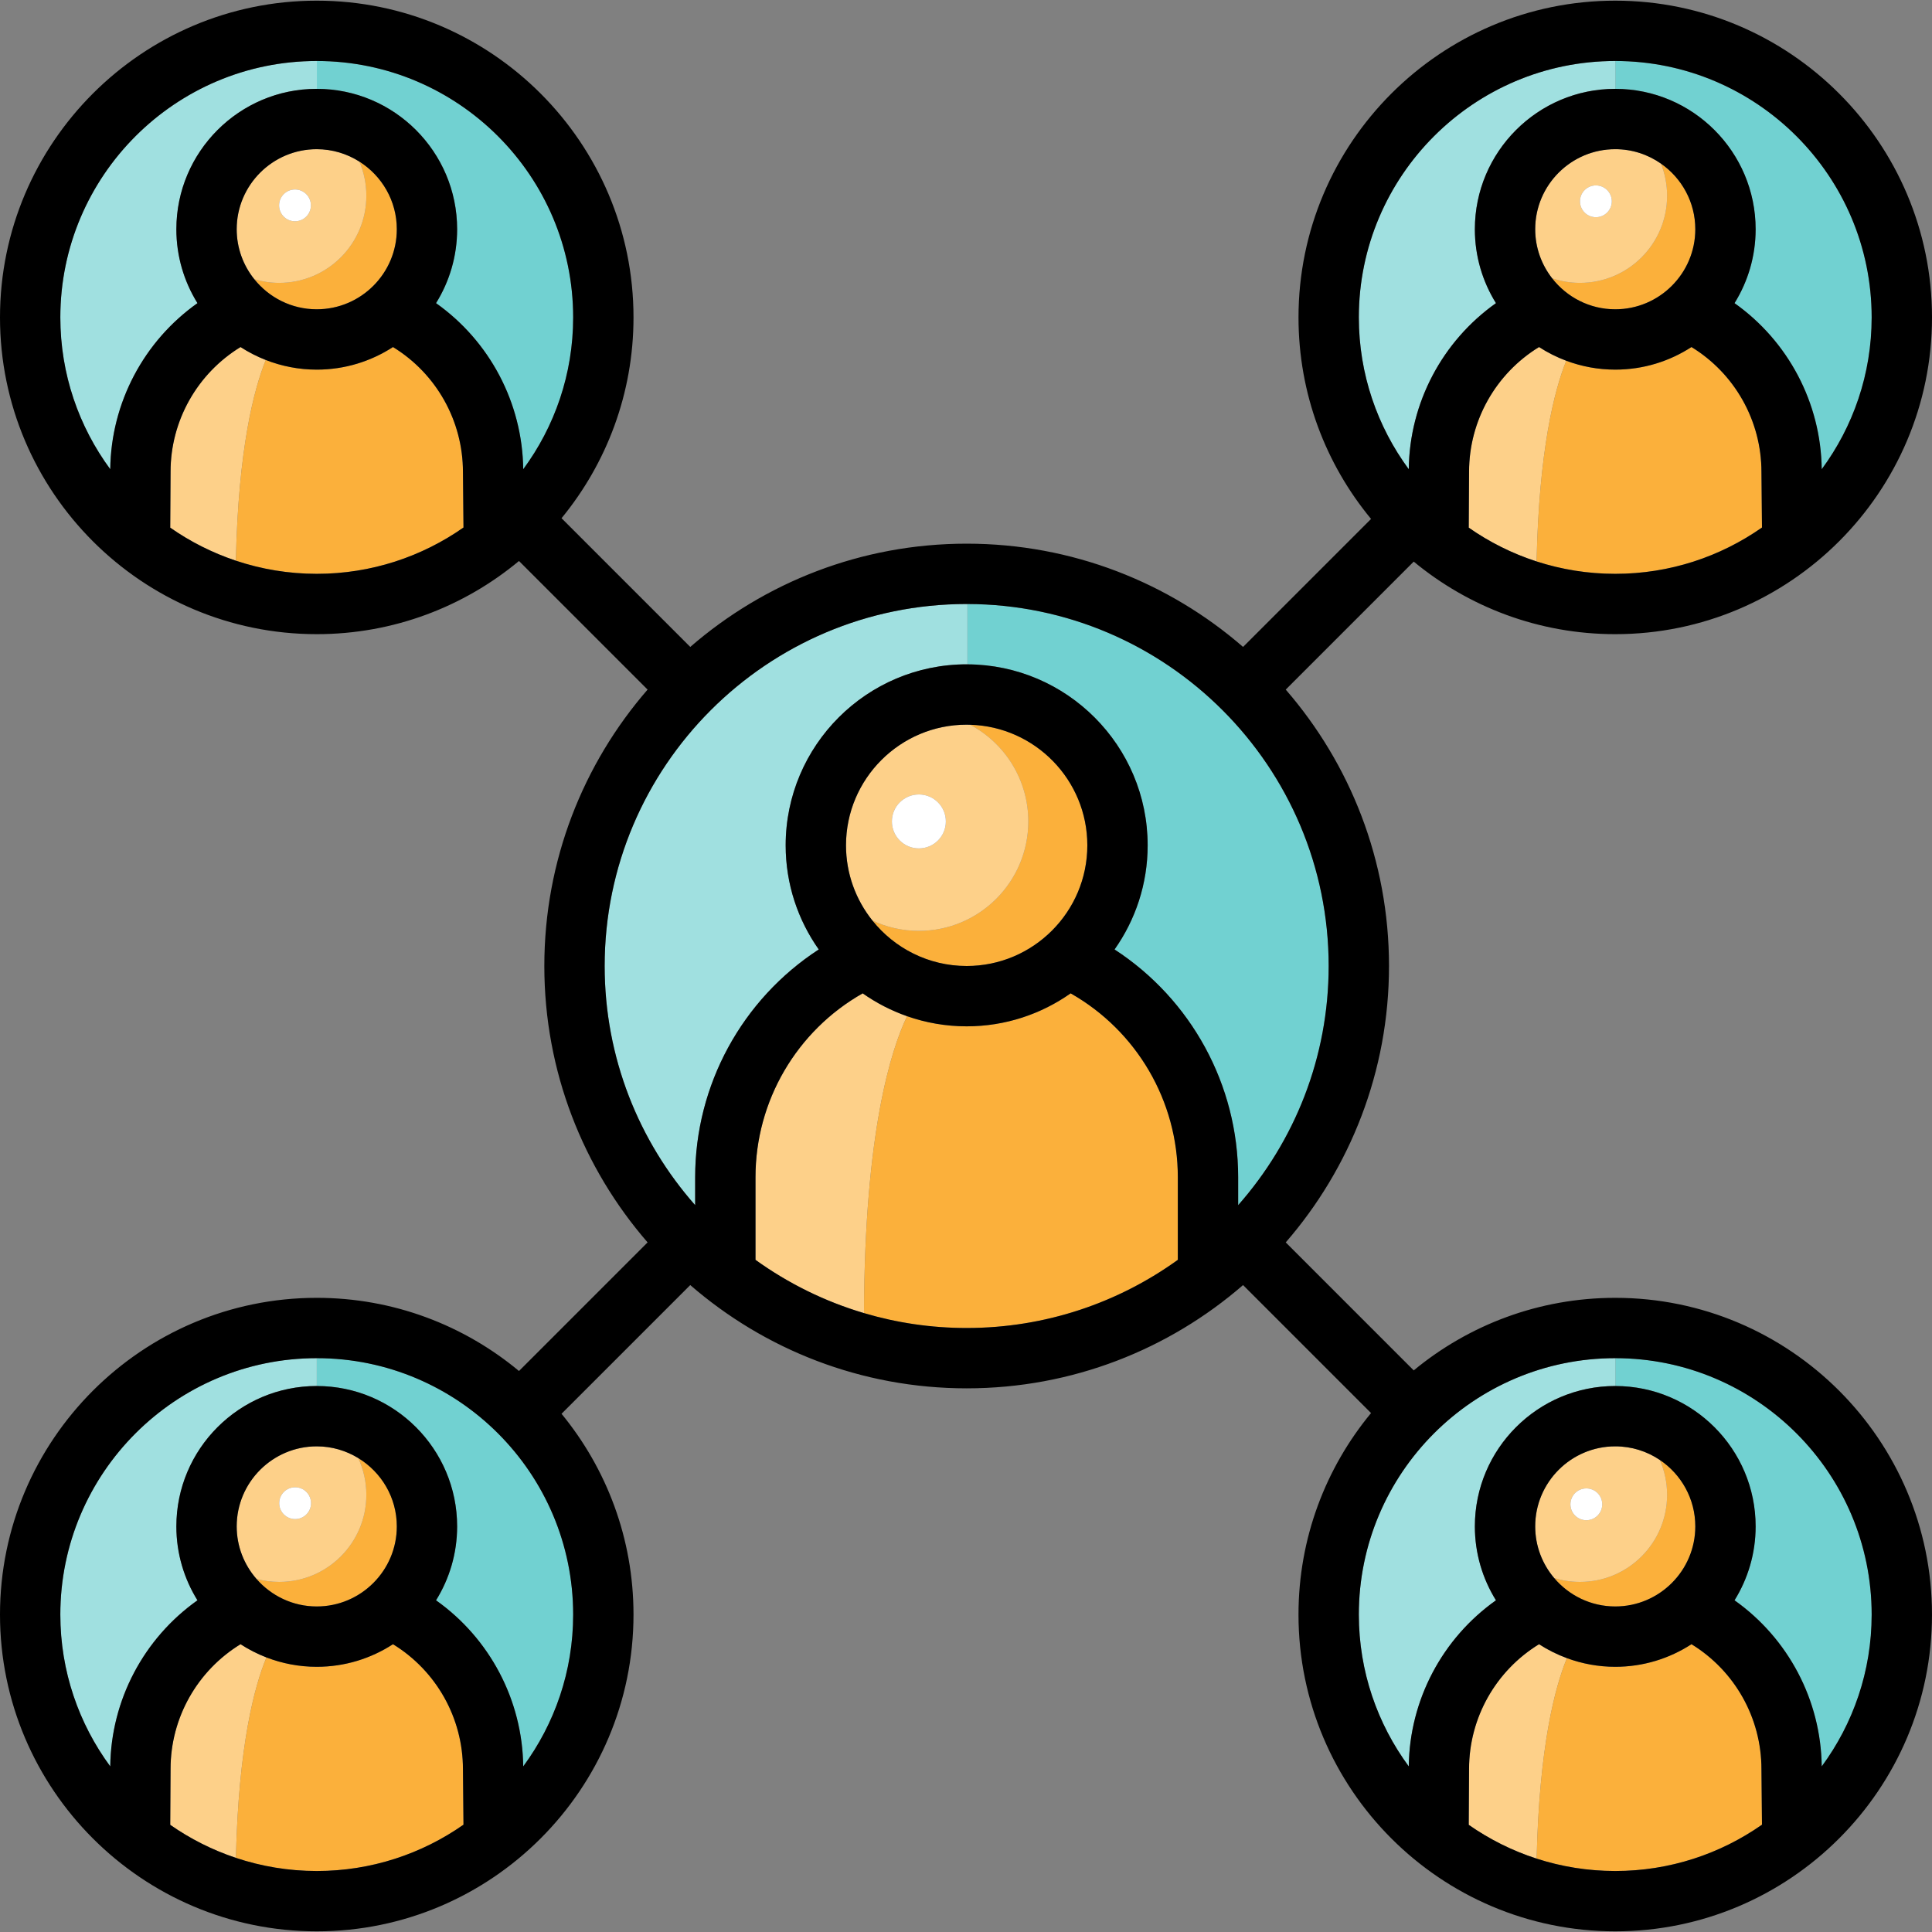 <?xml version="1.0" encoding="iso-8859-1"?>
<!-- Generator: Adobe Illustrator 19.0.0, SVG Export Plug-In . SVG Version: 6.00 Build 0)  -->
<svg version="1.1" id="Layer_1" xmlns="http://www.w3.org/2000/svg" xmlns:xlink="http://www.w3.org/1999/xlink" x="0px" y="0px"
	 viewBox="0 0 489.301 489.301" style="enable-background:new 0 0 489.301 489.301;" xml:space="preserve">
<rect x="0" y="0" width="489.301" height="489.301" fill="#808080" stroke="none"/>
<g>
	<path style="fill:#71D1D1;" d="M336.5,244.651c0-50.492-41.028-91.579-91.497-91.679v15.282
		c25.192,0.1,45.656,20.621,45.656,45.836c0,9.813-3.11,18.908-8.381,26.373c19.421,12.633,31.301,34.308,31.301,57.668v7.09
		C327.836,289.056,336.5,267.848,336.5,244.651z"/>
	<path style="fill:#A0E0E0;" d="M244.818,152.969c-50.553,0-91.681,41.128-91.681,91.681c0,23.197,8.664,44.405,22.921,60.57v-7.09
		c0-23.361,11.88-45.035,31.302-57.668c-5.272-7.465-8.381-16.56-8.381-26.374c0-25.277,20.564-45.841,45.84-45.841
		c0.062,0,0.123,0.004,0.185,0.005V152.97C244.941,152.972,244.88,152.969,244.818,152.969z"/>
	<path style="fill:#71D1D1;" d="M80.221,343.971L80.221,343.971v7.053l0,0c19.605,0,35.556,15.95,35.556,35.556
		c0,6.865-1.961,13.277-5.344,18.718c13.581,9.622,21.879,25.234,22.083,42.064c7.941-10.772,12.647-24.069,12.647-38.448
		C145.162,373.104,116.029,343.971,80.221,343.971z"/>
	<path style="fill:#A0E0E0;" d="M15.28,408.912c0,14.379,4.705,27.675,12.646,38.447c0.19-16.807,8.49-32.433,22.084-42.063
		c-3.383-5.441-5.344-11.853-5.344-18.718c0-19.605,15.95-35.555,35.556-35.556v-7.053C44.412,343.971,15.28,373.104,15.28,408.912z
		"/>
	<path style="fill:#71D1D1;" d="M409.106,343.971v7.053c19.593,0.014,35.529,15.958,35.529,35.555
		c0,6.864-1.961,13.277-5.344,18.717c13.581,9.622,21.879,25.235,22.083,42.064c7.941-10.772,12.646-24.069,12.646-38.448
		C474.021,373.112,444.903,343.986,409.106,343.971z"/>
	<path style="fill:#A0E0E0;" d="M409.08,343.971c-35.809,0-64.94,29.133-64.94,64.941c0,14.379,4.705,27.675,12.646,38.447
		c0.19-16.807,8.49-32.432,22.083-42.062c-3.383-5.441-5.344-11.853-5.344-18.718c0-19.605,15.95-35.556,35.555-35.556
		c0.009,0,0.017,0.001,0.026,0.001v-7.053C409.098,343.971,409.089,343.971,409.08,343.971z"/>
	<path style="fill:#71D1D1;" d="M444.635,58.056c0,6.865-1.961,13.277-5.344,18.717c13.581,9.623,21.879,25.235,22.083,42.063
		c7.941-10.772,12.646-24.069,12.646-38.448c0-35.8-29.118-64.926-64.914-64.941V22.5C428.7,22.516,444.635,38.459,444.635,58.056z"
		/>
	<path style="fill:#A0E0E0;" d="M356.785,118.836c0.19-16.807,8.49-32.432,22.083-42.062c-3.383-5.44-5.344-11.853-5.344-18.718
		c0-19.605,15.95-35.555,35.555-35.555c0.009,0,0.017,0.001,0.026,0.001v-7.053c-0.009,0-0.017-0.001-0.026-0.001
		c-35.809,0-64.94,29.133-64.94,64.941C344.14,94.768,348.845,108.064,356.785,118.836z"/>
	<path style="fill:#71D1D1;" d="M145.162,80.389c0-35.799-29.118-64.926-64.914-64.941v7.053
		c19.593,0.014,35.529,15.958,35.529,35.554c0,6.865-1.961,13.278-5.344,18.718c13.581,9.622,21.879,25.235,22.083,42.063
		C140.456,108.066,145.162,94.769,145.162,80.389z"/>
	<path style="fill:#A0E0E0;" d="M80.221,15.448c-35.808,0-64.941,29.133-64.941,64.941c0,14.379,4.705,27.676,12.646,38.448
		c0.19-16.807,8.49-32.432,22.084-42.062c-3.383-5.441-5.344-11.854-5.344-18.718c0-19.605,15.95-35.555,35.556-35.555
		c0.009,0,0.018,0.001,0.026,0.001V15.45C80.238,15.448,80.23,15.448,80.221,15.448z"/>
	<path style="fill:#FDD089;" d="M218.485,251.578c-16.756,9.5-27.147,27.289-27.147,46.554v20.94
		c8.242,5.94,17.511,10.535,27.477,13.49c0.15-45.859,6.872-66.766,10.912-75.198C225.696,255.95,221.917,253.996,218.485,251.578z"
		/>
	<path style="fill:#FBB03B;" d="M298.299,319.072v-20.94c0-19.264-10.391-37.053-27.146-46.554
		c-7.458,5.255-16.538,8.353-26.334,8.353c-5.288,0-10.363-0.91-15.091-2.567c-4.04,8.433-10.762,29.339-10.912,75.198
		c8.248,2.445,16.973,3.771,26.003,3.771C264.762,336.332,283.236,329.927,298.299,319.072z"/>
	<path style="fill:#FBB03B;" d="M244.818,244.651c16.851,0,30.561-13.709,30.561-30.561c0-16.554-13.232-30.066-29.675-30.538
		c8.76,4.658,14.727,13.873,14.727,24.485c0,15.308-12.41,27.718-27.718,27.718c-4.21,0-8.198-0.943-11.771-2.622
		C226.547,240.146,235.164,244.651,244.818,244.651z"/>
	<path style="fill:#FDD089;" d="M260.431,208.037c0-10.613-5.967-19.828-14.727-24.485c-0.295-0.008-0.589-0.022-0.886-0.022
		c-16.851,0-30.56,13.709-30.56,30.561c0,7.197,2.506,13.815,6.684,19.043c3.574,1.679,7.561,2.622,11.771,2.622
		C248.022,235.755,260.431,223.345,260.431,208.037z M225.882,208.037c0-3.773,3.059-6.832,6.832-6.832s6.832,3.059,6.832,6.832
		s-3.059,6.832-6.832,6.832C228.94,214.869,225.882,211.81,225.882,208.037z"/>
	<path style="fill:#FDD089;" d="M60.916,416.415c-10.963,6.717-17.721,18.663-17.721,31.579l-0.083,14.166
		c5.067,3.542,10.662,6.374,16.637,8.368c0.676-28.683,4.747-43.59,7.734-50.763C65.169,418.872,62.969,417.748,60.916,416.415z"/>
	<path style="fill:#FBB03B;" d="M80.221,473.852c13.814,0,26.624-4.348,37.161-11.73l-0.136-14.055
		c0-12.987-6.758-24.935-17.72-31.653c-5.564,3.613-12.191,5.721-19.305,5.721c-4.488,0-8.781-0.843-12.737-2.37
		c-2.987,7.173-7.058,22.08-7.734,50.763C66.188,472.678,73.068,473.852,80.221,473.852z"/>
	<path style="fill:#FBB03B;" d="M80.221,406.855c11.18,0,20.276-9.096,20.276-20.276c0-7.332-3.925-13.748-9.772-17.309
		c1.318,2.828,2.058,5.98,2.058,9.306c0,12.186-9.879,22.065-22.065,22.065c-1.997,0-3.931-0.27-5.771-0.767
		C68.667,404.141,74.128,406.855,80.221,406.855z"/>
	<path style="fill:#FDD089;" d="M92.783,378.576c0-3.326-0.74-6.478-2.058-9.306c-3.068-1.869-6.656-2.966-10.504-2.966
		c-11.18,0-20.276,9.095-20.276,20.275c0,5.087,1.897,9.73,5.003,13.294c1.84,0.497,3.774,0.767,5.771,0.767
		C82.905,400.64,92.783,390.762,92.783,378.576z M74.746,376.67c2.224,0,4.028,1.803,4.028,4.028c0,2.224-1.803,4.028-4.028,4.028
		c-2.224,0-4.028-1.804-4.028-4.028C70.718,378.473,72.522,376.67,74.746,376.67z"/>
	<path style="fill:#FDD089;" d="M389.776,416.415c-10.963,6.717-17.721,18.663-17.721,31.579l-0.083,14.166
		c5.227,3.654,11.014,6.56,17.202,8.562c0.656-28.575,4.679-43.521,7.665-50.778C394.345,419.024,391.974,417.842,389.776,416.415z"
		/>
	<path style="fill:#FBB03B;" d="M446.24,462.123l-0.135-14.056c0-12.986-6.758-24.935-17.72-31.653
		c-5.564,3.613-12.191,5.721-19.305,5.721c-4.302,0-8.421-0.782-12.24-2.191c-2.986,7.256-7.009,22.202-7.665,50.778
		c6.275,2.03,12.963,3.13,19.905,3.13C422.894,473.852,435.703,469.504,446.24,462.123z"/>
	<path style="fill:#FBB03B;" d="M400.149,400.64c-2.277,0-4.473-0.345-6.54-0.986c3.722,4.397,9.272,7.201,15.471,7.201
		c11.18,0,20.275-9.096,20.275-20.276c0-7.003-3.57-13.186-8.984-16.83c1.182,2.704,1.842,5.688,1.842,8.827
		C422.214,390.762,412.335,400.64,400.149,400.64z"/>
	<path style="fill:#FDD089;" d="M388.805,386.579c0,4.981,1.813,9.542,4.804,13.075c2.066,0.64,4.263,0.986,6.54,0.986
		c12.186,0,22.065-9.879,22.065-22.065c0-3.139-0.66-6.123-1.842-8.827c-3.229-2.174-7.115-3.445-11.292-3.445
		C397.9,366.304,388.805,375.399,388.805,386.579z M401.757,376.959c2.224,0,4.028,1.803,4.028,4.028
		c0,2.224-1.803,4.028-4.028,4.028s-4.028-1.803-4.028-4.028C397.729,378.762,399.532,376.959,401.757,376.959z"/>
	<path style="fill:#FDD089;" d="M389.776,87.892c-10.963,6.717-17.721,18.663-17.721,31.579l-0.083,14.166
		c5.224,3.652,11.007,6.556,17.19,8.558c0.611-28.342,4.523-43.383,7.507-50.832C394.236,90.451,391.925,89.287,389.776,87.892z"/>
	<path style="fill:#FBB03B;" d="M446.24,133.6l-0.135-14.056c0-12.986-6.758-24.935-17.72-31.653
		c-5.564,3.613-12.191,5.721-19.305,5.721c-4.366,0-8.545-0.801-12.411-2.249c-2.984,7.449-6.896,22.49-7.507,50.832
		c6.278,2.032,12.97,3.135,19.917,3.135C422.894,145.33,435.703,140.981,446.24,133.6z"/>
	<path style="fill:#FBB03B;" d="M400.149,71.64c-2.469,0-4.84-0.412-7.057-1.16c3.713,4.768,9.491,7.852,15.988,7.852
		c11.18,0,20.275-9.096,20.275-20.276c0-6.877-3.449-12.956-8.7-16.623c1.002,2.52,1.558,5.266,1.558,8.143
		C422.214,61.762,412.335,71.64,400.149,71.64z"/>
	<path style="fill:#FDD089;" d="M388.805,58.056c0,4.683,1.611,8.988,4.287,12.425c2.217,0.748,4.588,1.16,7.057,1.16
		c12.186,0,22.065-9.879,22.065-22.065c0-2.877-0.557-5.623-1.558-8.143c-3.286-2.295-7.272-3.652-11.575-3.652
		C397.9,37.781,388.805,46.876,388.805,58.056z M404.177,46.959c2.225,0,4.028,1.803,4.028,4.028c0,2.224-1.803,4.028-4.028,4.028
		c-2.224,0-4.028-1.803-4.028-4.028S401.952,46.959,404.177,46.959z"/>
	<path style="fill:#FDD089;" d="M60.916,87.892c-10.963,6.717-17.721,18.663-17.721,31.579l-0.083,14.166
		c5.063,3.539,10.655,6.37,16.625,8.364c0.63-28.459,4.592-43.465,7.579-50.83C65.064,90.289,62.919,89.192,60.916,87.892z"/>
	<path style="fill:#FBB03B;" d="M80.221,145.33c13.814,0,26.624-4.349,37.161-11.73l-0.136-14.055
		c0-12.987-6.758-24.935-17.72-31.652c-5.564,3.613-12.191,5.72-19.305,5.72c-4.553,0-8.902-0.872-12.905-2.441
		c-2.986,7.364-6.949,22.371-7.579,50.83C66.179,144.153,73.063,145.33,80.221,145.33z"/>
	<path style="fill:#FBB03B;" d="M80.221,78.332c11.18,0,20.276-9.096,20.276-20.276c0-7.208-3.792-13.532-9.474-17.128
		c1.133,2.656,1.761,5.578,1.761,8.648c0,12.186-9.879,22.065-22.065,22.065c-2.192,0-4.308-0.324-6.307-0.92
		C68.131,75.354,73.831,78.332,80.221,78.332z"/>
	<path style="fill:#FDD089;" d="M92.783,49.576c0-3.069-0.628-5.992-1.761-8.648c-3.132-1.982-6.829-3.147-10.802-3.147
		c-11.18,0-20.276,9.095-20.276,20.275c0,4.79,1.679,9.191,4.467,12.665c1.999,0.595,4.114,0.92,6.307,0.92
		C82.905,71.64,92.783,61.762,92.783,49.576z M74.711,47.987c2.224,0,4.028,1.803,4.028,4.028s-1.803,4.028-4.028,4.028
		c-2.224,0-4.028-1.803-4.028-4.028S72.487,47.987,74.711,47.987z"/>
	<path d="M409.08,328.691c-19.372,0-37.161,6.903-51.039,18.377l-32.414-32.414c16.285-18.774,26.153-43.258,26.153-70.003
		c0-26.746-9.868-51.23-26.153-70.004l32.415-32.414c13.878,11.474,31.667,18.376,51.039,18.376c44.234,0,80.22-35.987,80.22-80.22
		c0-44.234-35.987-80.221-80.22-80.221c-44.234,0-80.22,35.988-80.22,80.221c0,19.372,6.903,37.161,18.376,51.039l-32.415,32.414
		c-18.774-16.285-43.257-26.152-70.003-26.152c-26.745,0-51.229,9.868-70.003,26.153l-32.601-32.601
		c11.383-13.852,18.227-31.567,18.227-50.853c0-44.234-35.987-80.221-80.221-80.221C35.987,0.168,0,36.156,0,80.389
		c0,44.234,35.987,80.22,80.221,80.22c19.457,0,37.314-6.968,51.219-18.532l32.571,32.57
		c-16.286,18.774-26.153,43.258-26.153,70.003s9.868,51.229,26.153,70.003l-32.57,32.571c-13.905-11.565-31.762-18.533-51.22-18.533
		C35.987,328.691,0,364.678,0,408.912s35.987,80.22,80.221,80.22s80.221-35.987,80.221-80.22c0-19.286-6.844-37.002-18.227-50.853
		l32.6-32.6c18.774,16.285,43.258,26.153,70.003,26.153c26.746,0,51.23-9.868,70.003-26.153l32.414,32.414
		c-11.474,13.879-18.376,31.668-18.376,51.039c0,44.234,35.986,80.22,80.22,80.22s80.22-35.987,80.22-80.22
		C489.3,364.678,453.314,328.691,409.08,328.691z M409.08,15.448c0.009,0,0.017,0.001,0.026,0.001
		c35.797,0.014,64.914,29.141,64.914,64.941c0,14.379-4.705,27.676-12.646,38.448c-0.204-16.828-8.502-32.441-22.083-42.063
		c3.383-5.44,5.344-11.853,5.344-18.717c0-19.597-15.936-35.54-35.529-35.554c-0.009,0-0.017-0.001-0.026-0.001
		c-19.605,0-35.555,15.95-35.555,35.555c0,6.865,1.961,13.278,5.344,18.718c-13.593,9.63-21.893,25.255-22.083,42.062
		c-7.941-10.772-12.646-24.068-12.646-38.447C344.14,44.581,373.272,15.448,409.08,15.448z M389.163,142.195
		c-6.184-2.002-11.966-4.906-17.19-8.558l0.083-14.166c0-12.916,6.758-24.862,17.721-31.579c2.149,1.396,4.461,2.56,6.894,3.471
		c3.866,1.448,8.045,2.249,12.411,2.249c7.114,0,13.741-2.108,19.305-5.721c10.963,6.717,17.72,18.667,17.72,31.653l0.135,14.056
		c-10.537,7.381-23.347,11.73-37.16,11.73C402.133,145.33,395.441,144.227,389.163,142.195z M409.08,37.781
		c4.303,0,8.29,1.357,11.575,3.652c5.251,3.668,8.7,9.746,8.7,16.623c0,11.18-9.095,20.276-20.275,20.276
		c-6.497,0-12.275-3.084-15.988-7.852c-2.676-3.436-4.287-7.742-4.287-12.425C388.805,46.876,397.9,37.781,409.08,37.781z
		 M43.113,133.637l0.083-14.166c0-12.916,6.758-24.862,17.721-31.579c2.003,1.3,4.148,2.397,6.4,3.28
		c4.003,1.569,8.352,2.441,12.905,2.441c7.114,0,13.741-2.108,19.305-5.72c10.963,6.717,17.72,18.665,17.72,31.652l0.136,14.055
		c-10.537,7.381-23.347,11.73-37.161,11.73c-7.157,0-14.041-1.177-20.483-3.328C53.767,140.007,48.176,137.177,43.113,133.637z
		 M59.945,58.056c0-11.18,9.096-20.275,20.276-20.275c3.972,0,7.67,1.165,10.802,3.147c5.682,3.596,9.474,9.921,9.474,17.128
		c0,11.18-9.096,20.276-20.276,20.276c-6.39,0-12.09-2.978-15.809-7.612C61.624,67.247,59.945,62.846,59.945,58.056z
		 M110.432,76.774c3.383-5.44,5.344-11.853,5.344-18.718c0-19.596-15.936-35.54-35.529-35.554c-0.009,0-0.018-0.001-0.026-0.001
		c-19.605,0-35.556,15.95-35.556,35.555c0,6.865,1.961,13.278,5.344,18.718c-13.593,9.63-21.893,25.256-22.084,42.062
		c-7.94-10.771-12.645-24.068-12.645-38.447c0-35.809,29.132-64.941,64.941-64.941c0.009,0,0.018,0.001,0.026,0.001
		c35.796,0.015,64.914,29.141,64.914,64.941c0,14.379-4.705,27.676-12.647,38.449C132.311,102.009,124.014,86.396,110.432,76.774z
		 M132.515,447.361c-0.204-16.829-8.501-32.442-22.083-42.064c3.383-5.441,5.344-11.853,5.344-18.718
		c0-19.605-15.95-35.556-35.556-35.556l0,0c-19.605,0-35.556,15.95-35.556,35.556c0,6.865,1.961,13.277,5.344,18.718
		c-13.593,9.63-21.893,25.256-22.084,42.063c-7.941-10.772-12.646-24.068-12.646-38.447c0-35.809,29.132-64.941,64.941-64.941l0,0
		c35.809,0,64.941,29.133,64.941,64.941C145.162,423.292,140.456,436.589,132.515,447.361z M43.113,462.16l0.083-14.166
		c0-12.917,6.758-24.862,17.721-31.579c2.053,1.333,4.253,2.458,6.567,3.351c3.956,1.527,8.249,2.37,12.737,2.37
		c7.114,0,13.741-2.108,19.305-5.721c10.963,6.717,17.72,18.666,17.72,31.653l0.136,14.055c-10.537,7.382-23.347,11.73-37.161,11.73
		c-7.153,0-14.033-1.175-20.472-3.324C53.775,468.534,48.179,465.702,43.113,462.16z M59.945,386.579
		c0-11.181,9.096-20.275,20.276-20.275c3.848,0,7.436,1.097,10.504,2.966c5.846,3.561,9.772,9.977,9.772,17.309
		c0,11.18-9.096,20.276-20.276,20.276c-6.093,0-11.553-2.714-15.273-6.983C61.842,396.309,59.945,391.666,59.945,386.579z
		 M218.815,332.561c-9.966-2.954-19.235-7.55-27.477-13.49v-20.94c0-19.265,10.391-37.053,27.147-46.554
		c3.432,2.418,7.211,4.373,11.242,5.785c4.728,1.658,9.804,2.567,15.091,2.567c9.796,0,18.877-3.099,26.334-8.353
		c16.755,9.501,27.146,27.29,27.146,46.554v20.94c-15.063,10.855-33.537,17.26-53.481,17.26
		C235.788,336.332,227.063,335.007,218.815,332.561z M214.258,214.09c0-16.851,13.709-30.561,30.56-30.561
		c0.297,0,0.591,0.014,0.886,0.022c16.442,0.472,29.675,13.984,29.675,30.538c0,16.852-13.709,30.561-30.561,30.561
		c-9.654,0-18.272-4.505-23.876-11.518C216.765,227.905,214.258,221.287,214.258,214.09z M282.278,240.463
		c5.271-7.465,8.381-16.56,8.381-26.373c0-25.215-20.464-45.735-45.656-45.836c-0.062-0.001-0.123-0.005-0.185-0.005
		c-25.276,0-45.84,20.564-45.84,45.841c0,9.813,3.11,18.908,8.381,26.374c-19.422,12.633-31.302,34.307-31.302,57.668v7.09
		c-14.256-16.165-22.921-37.373-22.921-60.57c0-50.554,41.128-91.681,91.681-91.681c0.062,0,0.123,0.002,0.185,0.003
		c50.469,0.1,91.497,41.187,91.497,91.679c0,23.197-8.664,44.405-22.921,60.571v-7.09
		C313.579,274.771,301.699,253.096,282.278,240.463z M461.374,447.36c-0.204-16.828-8.502-32.441-22.083-42.064
		c3.383-5.441,5.344-11.853,5.344-18.717c0-19.597-15.936-35.54-35.529-35.555c-0.009,0-0.017-0.001-0.026-0.001
		c-19.605,0-35.555,15.95-35.555,35.556c0,6.865,1.961,13.277,5.344,18.718c-13.593,9.63-21.893,25.255-22.083,42.062
		c-7.941-10.772-12.646-24.068-12.646-38.447c0-35.809,29.132-64.941,64.94-64.941c0.009,0,0.017,0.001,0.026,0.001
		c35.797,0.014,64.914,29.141,64.914,64.941C474.021,423.291,469.315,436.588,461.374,447.36z M389.175,470.722
		c-6.189-2.002-11.975-4.908-17.202-8.562l0.083-14.166c0-12.917,6.758-24.862,17.721-31.579c2.199,1.428,4.569,2.609,7.064,3.53
		c3.819,1.409,7.938,2.191,12.24,2.191c7.114,0,13.741-2.108,19.305-5.721c10.963,6.717,17.72,18.667,17.72,31.653l0.135,14.056
		c-10.537,7.381-23.347,11.729-37.16,11.729C402.138,473.852,395.449,472.752,389.175,470.722z M409.08,366.304
		c4.177,0,8.062,1.271,11.292,3.445c5.414,3.644,8.984,9.827,8.984,16.83c0,11.18-9.095,20.276-20.275,20.276
		c-6.199,0-11.749-2.803-15.471-7.201c-2.991-3.534-4.804-8.094-4.804-13.075C388.805,375.399,397.9,366.304,409.08,366.304z"/>
	<circle style="fill:#FFFFFF;" cx="232.714" cy="208.037" r="6.832"/>
	<circle style="fill:#FFFFFF;" cx="74.711" cy="52.014" r="4.028"/>
	<circle style="fill:#FFFFFF;" cx="74.746" cy="380.698" r="4.028"/>
	<circle style="fill:#FFFFFF;" cx="401.757" cy="380.986" r="4.028"/>
	<circle style="fill:#FFFFFF;" cx="404.177" cy="50.986" r="4.028"/>
</g>
<g>
</g>
<g>
</g>
<g>
</g>
<g>
</g>
<g>
</g>
<g>
</g>
<g>
</g>
<g>
</g>
<g>
</g>
<g>
</g>
<g>
</g>
<g>
</g>
<g>
</g>
<g>
</g>
<g>
</g>
</svg>
